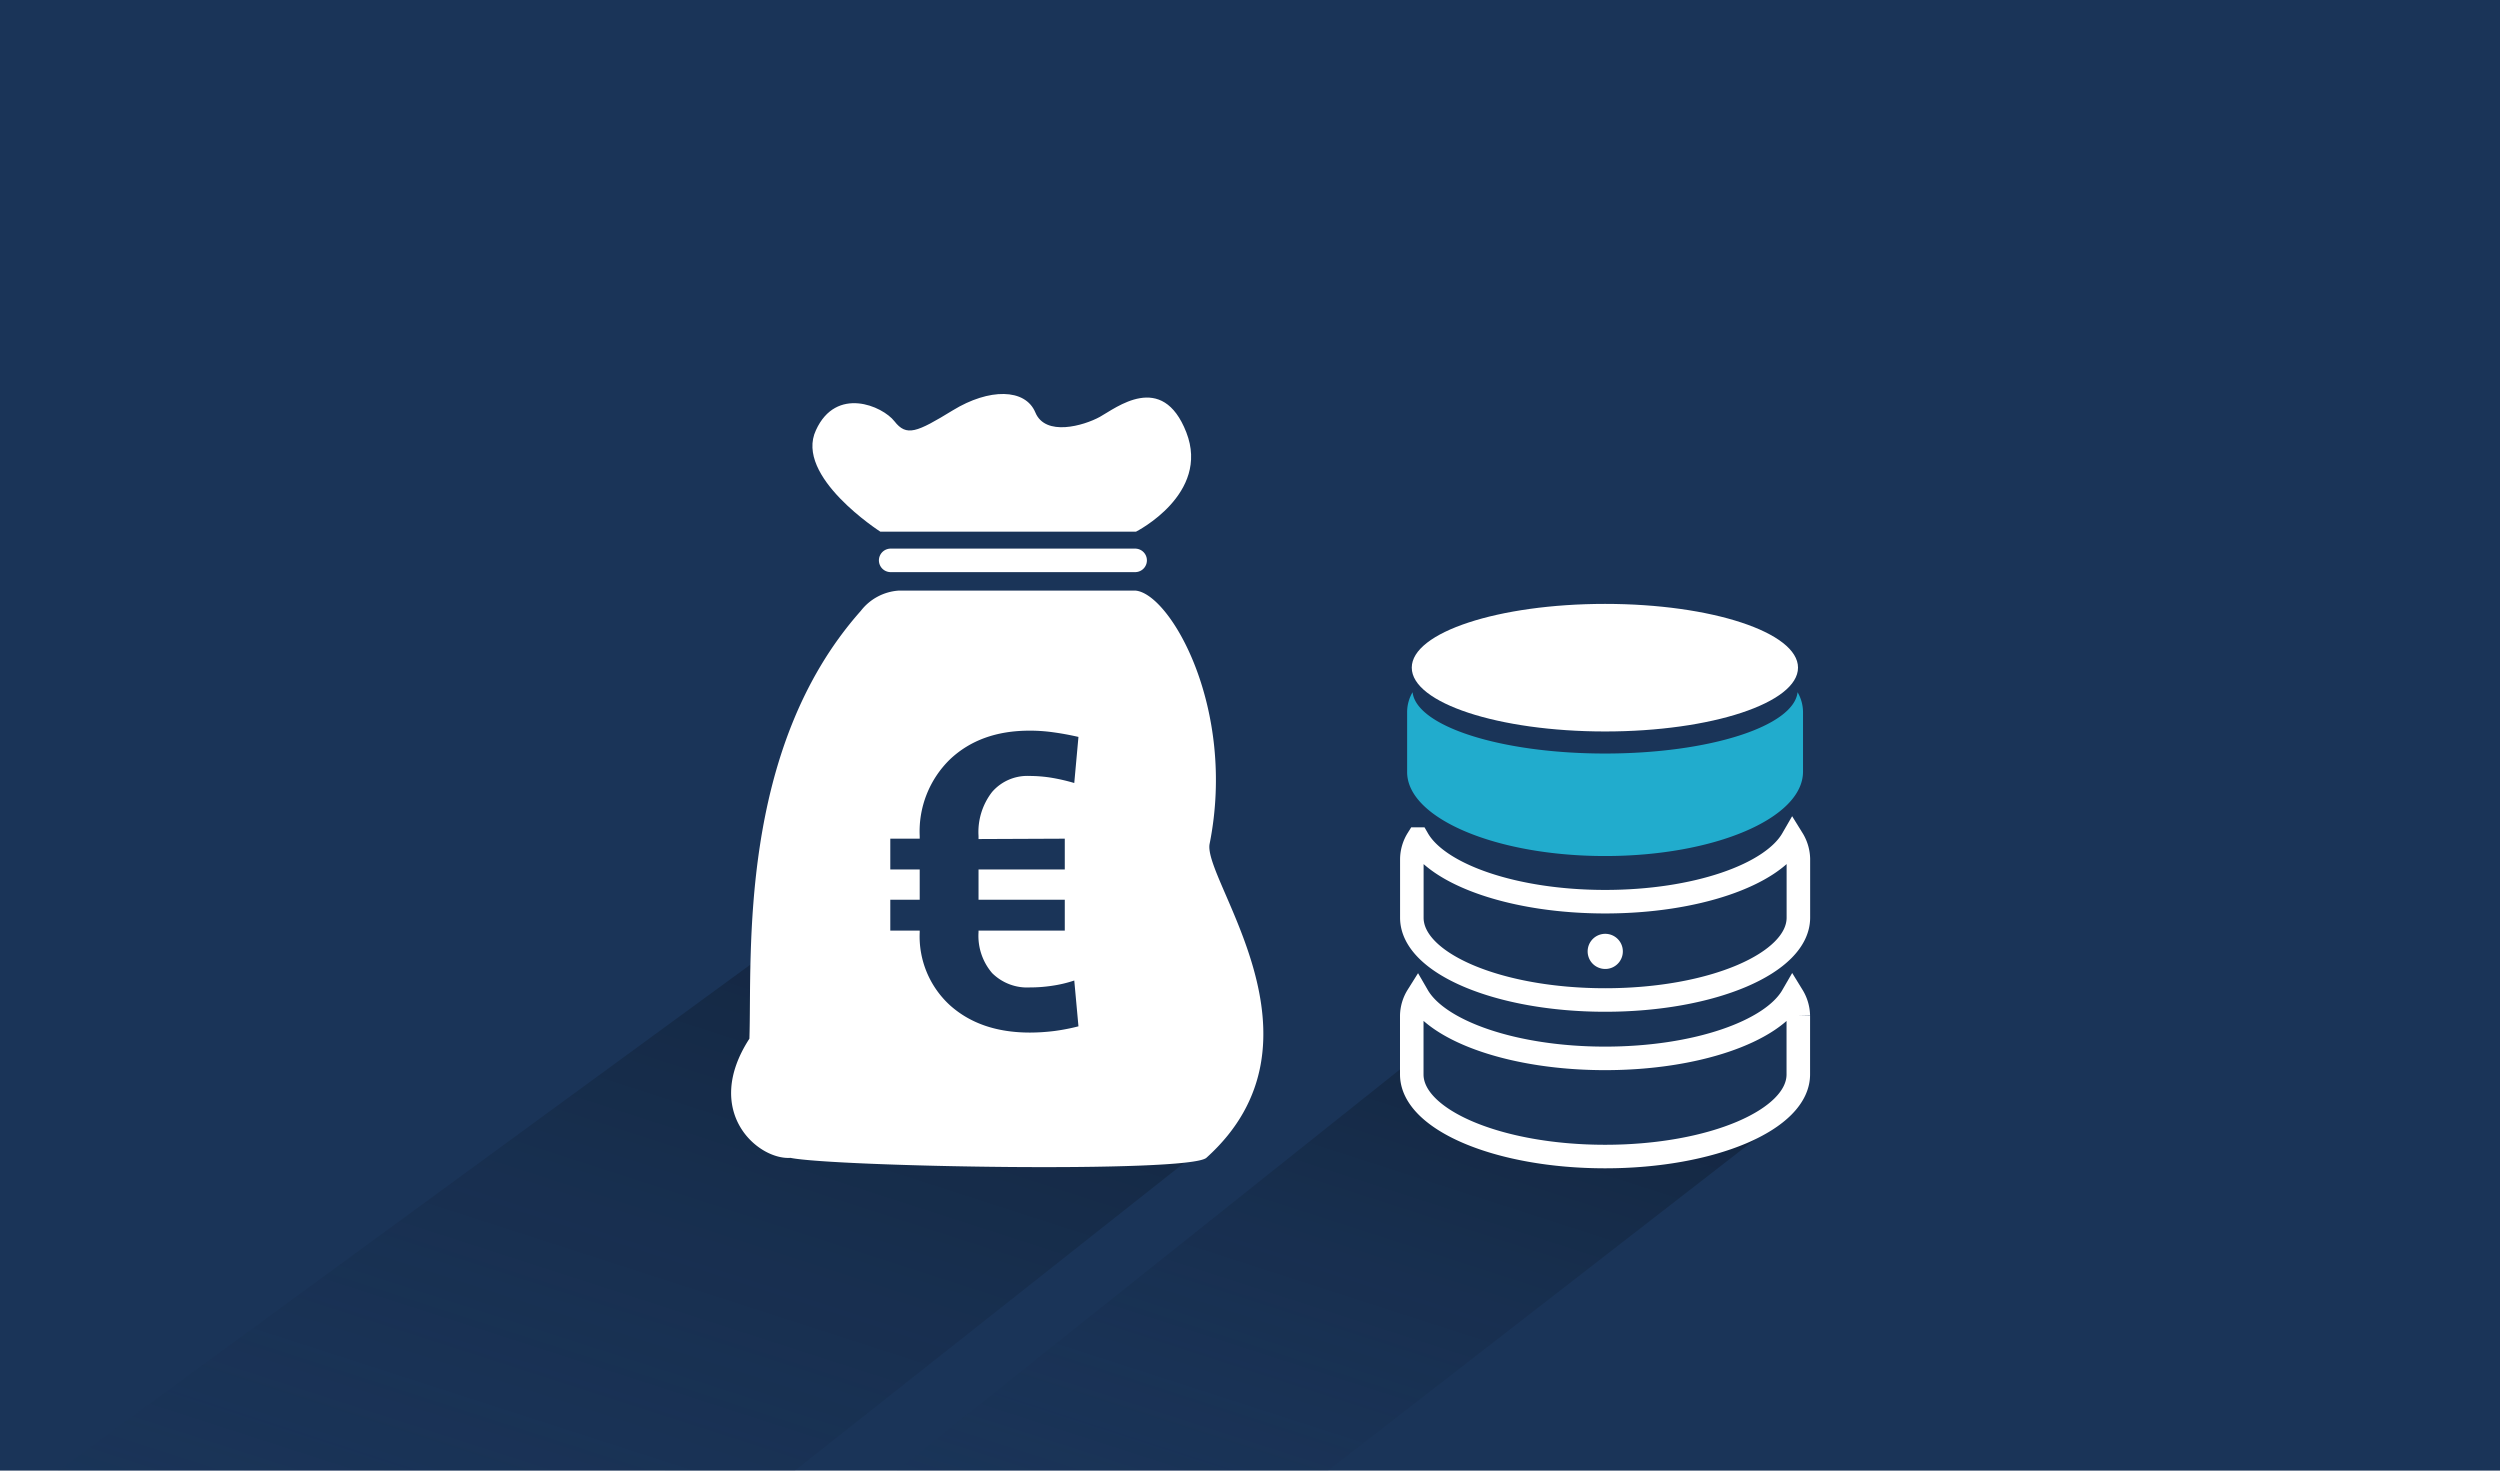 <?xml version="1.0" encoding="UTF-8"?>
<svg xmlns="http://www.w3.org/2000/svg" xmlns:xlink="http://www.w3.org/1999/xlink" viewBox="0 0 340 200">
  <defs>
    <clipPath id="clip-path">
      <rect x="345" width="340" height="200" style="fill: none"></rect>
    </clipPath>
    <linearGradient id="Unbenannter_Verlauf_24" data-name="Unbenannter Verlauf 24" x1="379.93" y1="289.8" x2="473.13" y2="-21.28" gradientTransform="matrix(1.01, 0.02, 0.02, 1.03, -9.62, -14.71)" gradientUnits="userSpaceOnUse">
      <stop offset="0.04" stop-color="#1a3458" stop-opacity="0"></stop>
      <stop offset="0.25" stop-color="#193254" stop-opacity="0.08"></stop>
      <stop offset="1"></stop>
    </linearGradient>
    <clipPath id="clip-path-2">
      <rect width="340" height="200" style="fill: none"></rect>
    </clipPath>
    <linearGradient id="Unbenannter_Verlauf_15" data-name="Unbenannter Verlauf 15" x1="65.52" y1="261.1" x2="121.89" y2="72.95" gradientTransform="matrix(1.01, 0.02, 0.02, 1.03, -9.62, -14.71)" gradientUnits="userSpaceOnUse">
      <stop offset="0.1" stop-color="#1a3458" stop-opacity="0"></stop>
      <stop offset="1"></stop>
    </linearGradient>
    <linearGradient id="Unbenannter_Verlauf_15-2" x1="165" y1="244.13" x2="208.89" y2="97.66" xlink:href="#Unbenannter_Verlauf_15"></linearGradient>
    <clipPath id="clip-path-3">
      <rect y="-205" width="340" height="200" style="fill: none"></rect>
    </clipPath>
    <linearGradient id="Unbenannter_Verlauf_24-2" x1="74.2" y1="75.19" x2="140.64" y2="-146.59" xlink:href="#Unbenannter_Verlauf_24"></linearGradient>
  </defs>
  <g id="HG_Dunkelblau" data-name="HG Dunkelblau">
    <rect width="340" height="200" style="fill: #1a3458"></rect>
  </g>
  <g id="Cards_Schatten">
    <g style="clip-path: url(#clip-path)">
      <polygon points="501.03 103.97 536.81 143.91 465.18 209.75 291.89 209.5 451.4 71.91 460.33 92.15 477.93 101.89 496.8 98.81 501.03 103.97" style="opacity: 0.6;fill: url(#Unbenannter_Verlauf_24)"></polygon>
    </g>
    <g style="clip-path: url(#clip-path-2)">
      <polygon points="154.35 154.43 165.76 154.43 97.67 208.25 2.23 204.14 110.74 124.84 104.17 151.63 154.35 154.43" style="opacity: 0.6;fill: url(#Unbenannter_Verlauf_15)"></polygon>
      <polygon points="197.38 154.05 219.76 158.08 235.25 154.82 242.11 152.3 177.42 202.47 119.8 201.7 190.87 145.06 190.94 147.97 197.38 154.05" style="opacity: 0.6;fill: url(#Unbenannter_Verlauf_15-2)"></polygon>
    </g>
    <g style="clip-path: url(#clip-path-3)">
      <polygon points="144.28 -43.84 196.93 -43.97 136.5 0.23 -8.48 0.99 -9.24 -20.14 101.31 -98.37 103.03 -79.9 111.38 -73.82 154.48 -73.56 155.89 -63.57 147.97 -54.73 140.96 -53.84 140.17 -48.55 144.28 -43.84" style="opacity: 0.6;fill: url(#Unbenannter_Verlauf_24-2)"></polygon>
    </g>
  </g>
  <g id="Cards">
    <path d="M119.73,72.31h34.76s10.13-5.11,6.85-13.51-9.58-3.3-11.77-2.1-7.39,2.7-8.76-.6-6.3-3.31-11.22-.3-6.3,3.6-7.94,1.5-7.94-4.81-10.68,1.2C108,64.8,119.73,72.31,119.73,72.31Z" style="fill: #fff"></path>
    <line x1="121.13" y1="76.21" x2="154.38" y2="76.21" style="fill: none;stroke: #fff;stroke-linecap: round;stroke-linejoin: round;stroke-width: 3.2px"></line>
    <g>
      <path d="M243.78,114.12c-2.82,4.89-13.14,8.51-25.48,8.51s-22.67-3.62-25.49-8.51a5.25,5.25,0,0,0-.8,2.68v8C192,131,203.78,136,218.3,136s26.28-5,26.28-11.2v-8A5.34,5.34,0,0,0,243.78,114.12Z" style="fill: none;stroke: #fff;stroke-miterlimit: 10;stroke-width: 3.2px"></path>
      <path d="M218.29,157.29c14.52,0,26.28-5,26.28-11.17v-8a5.34,5.34,0,0,0-.79-2.67c-2.82,4.88-13.15,8.49-25.49,8.49s-22.67-3.62-25.49-8.49a5.25,5.25,0,0,0-.8,2.67v8C192,152.28,203.78,157.29,218.29,157.29Z" style="fill: none;stroke: #fff;stroke-miterlimit: 10;stroke-width: 3.2px"></path>
      <path d="M218.29,116.42c14.87,0,26.92-5.14,26.92-11.47V96.76a5.47,5.47,0,0,0-.74-2.62c-.51,4.63-12,8.34-26.18,8.34s-25.66-3.71-26.18-8.34a5.36,5.36,0,0,0-.74,2.62V105C191.37,111.28,203.43,116.42,218.29,116.42Z" style="fill: #21accd"></path>
      <path d="M218.29,99.48c14.49,0,26.24-3.89,26.24-8.68s-11.75-8.67-26.24-8.67S192,86,192,90.8,203.79,99.48,218.29,99.48Z" style="fill: #fff"></path>
      <path d="M216,130a2.39,2.39,0,0,1,2.29-3,2.39,2.39,0,1,1-.93,4.58A2.36,2.36,0,0,1,216,130Z" style="fill: #fff"></path>
    </g>
    <path d="M164.52,114.7c3.64-18.36-5.37-34-10.11-34.38H122.25a7.11,7.11,0,0,0-5.18,2.76c-16.75,18.86-14.78,46.81-15.15,58.18-6.43,9.91,1.12,16.51,5.59,16.21,5.87,1.2,54,2.1,56.55,0C181.8,141.51,163.4,119.51,164.52,114.7Zm-19.71-.64v4.19H133.08v4.11h11.73v4.2H133.08v.22a7.78,7.78,0,0,0,1.85,5.56,6.75,6.75,0,0,0,5.14,1.95,20,20,0,0,0,3.11-.24,17.28,17.28,0,0,0,2.92-.7l.57,6.23a27.54,27.54,0,0,1-3.23.63,27.11,27.11,0,0,1-3.37.22q-6.72,0-10.86-3.7a12.69,12.69,0,0,1-4.13-9.95v-.22h-4v-4.2h4v-4.11h-4v-4.19h4v-.36a13.69,13.69,0,0,1,4.12-10.43q4.13-3.9,10.81-3.9a22.71,22.71,0,0,1,3.22.22c1.05.14,2.2.35,3.44.63l-.57,6.27a26.22,26.22,0,0,0-3-.7,19,19,0,0,0-3.09-.26,6.34,6.34,0,0,0-5.08,2.17,8.88,8.88,0,0,0-1.85,6v.41Z" style="fill: #fff"></path>
  </g>
</svg>
